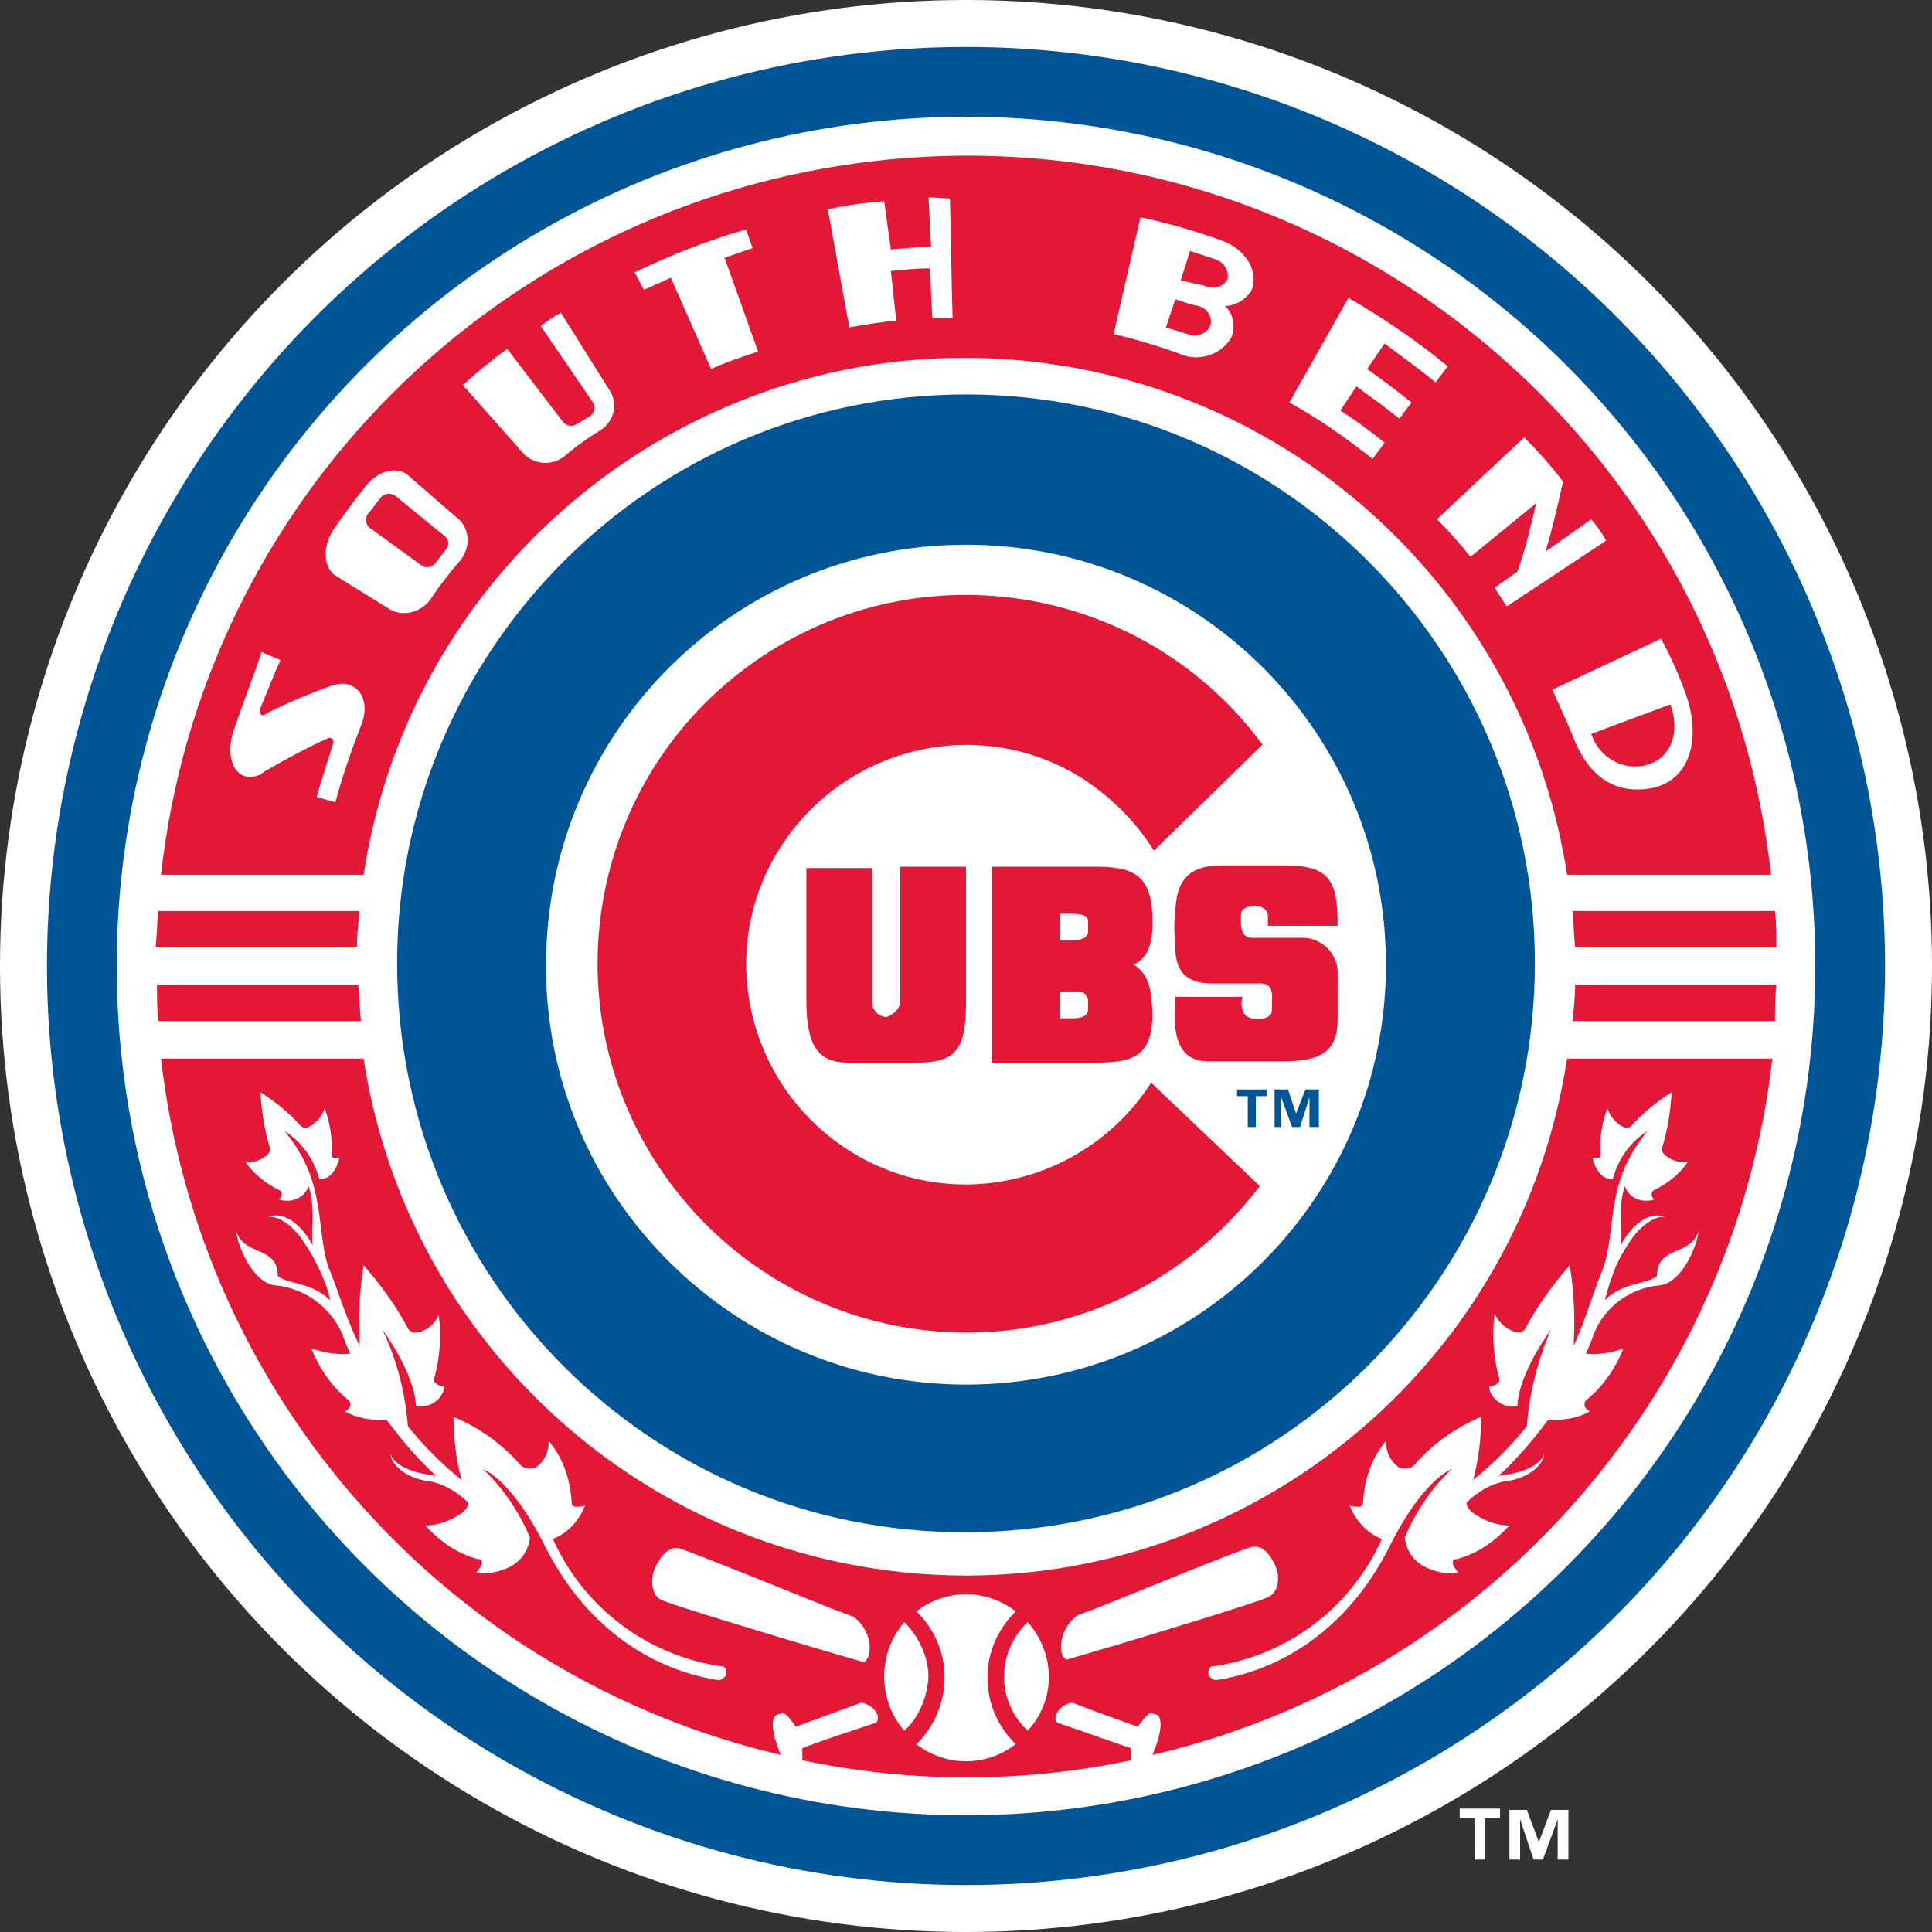 <svg enable-background="new 0 0 144 144" viewBox="0 0 144 144" xmlns="http://www.w3.org/2000/svg"><rect x="0" y="0" width="144" height="144" fill="#333333" stroke="none"/><circle cx="72" cy="72" fill="#fff" r="72"/><circle cx="72" cy="72" fill="#005596" r="68.5"/><circle cx="72" cy="72" fill="#fff" r="63.3"/><path d="m29.6 71.8c0-23.4 19-42.4 42.4-42.4s42.4 19 42.4 42.4-19 42.4-42.4 42.4c-23.4.1-42.4-18.9-42.4-42.4z" fill="#005596"/><path d="m72 103.2c17.3 0 31.3-14 31.3-31.3s-14-31.3-31.3-31.3-31.3 14-31.3 31.3c-.1 17.2 14 31.3 31.3 31.3z" fill="#fff"/><path d="m85.8 80.7c-4.9 7.6-15 9.9-22.6 5s-9.9-15-5-22.6 15-9.9 22.6-5c2.1 1.4 3.9 3.2 5.2 5.3l8.1-7.9c-9-12.2-26.2-14.8-38.4-5.8s-14.8 26.2-5.8 38.4 26.1 14.9 38.3 5.9c2.2-1.6 4.1-3.5 5.7-5.6z" fill="#e31837"/><path d="m67.1 74.6v-10h4.9v10.1c0 3.6-.8 4.5-3.7 4.5h-5.1c-2.4 0-3.1-1.5-3.1-4.7v-9.8h4.9v10c0 .6.5 1.1 1.1 1.1.5-.2 1-.6 1-1.2" fill="#e31837"/><path d="m84.5 71.9c1-.5 1.4-1.4 1.4-3.2 0-3.4-1.3-4.1-4.2-4.1h-7.8v14.6h7.8c2.8 0 4.2-.5 4.2-3.7-.1-1.4-.1-2.8-1.4-3.6zm-3.4 3.3c0 .8-1 .7-2.1.7v-2c1.7 0 1.8-.1 2.1.6zm0-5.8c0 .8-1.2.7-2.1.7v-2c1.5 0 2.1 0 2.1.6z" fill="#e31837"/><path d="m95.7 79.1c2.7 0 4-.7 4-3.1 0-.3 0-3 0-3.3.1-1.5-1.1-2.8-2.6-2.8-.1 0-.2 0-.3 0h-3.5c-1 0-.8-1.4-.8-1.8 0-.7 2-.9 2 .2v.7h5.2c0-3.4-.6-4.5-4-4.5-.8 0-3.7 0-4.6 0-2.2 0-3.4.8-3.5 3.4-.1.8-.1 1.6 0 2.4 0 .9-.1 3 2.7 3h3.7c1 0 .8 1.2.8 1.2v.8c0 .8-1.7.9-2.1.2-.2-.4-.2-.8-.1-1.2h-5c0 1-.6 4.8 2.4 4.8z" fill="#e31837"/><path d="m94.4 81.7h-.8v2.3h-.6v-2.3h-.8v-.5h2.2zm3.8 2.3h-.6v-2.2l-.7 2.2h-.6l-.8-2.2v2.2h-.5v-2.8h1l.6 1.8.7-1.8h1v2.8z" fill="#005596"/><g fill="#e31837"><path d="m117.2 67.9c.1.9.1 1.8.2 2.7h15c0-.9 0-1.8-.1-2.7z"/><path d="m27.1 65.2c3.8-24.8 27-41.8 51.7-38 19.6 3 35 18.4 38 38h15.2c-3.7-33.1-33.6-57-66.8-53.2-28 3.2-50.1 25.2-53.2 53.2z"/><path d="m132.4 73.4h-15c0 .9-.1 1.8-.2 2.7h15.1c0-.9 0-1.8.1-2.7z"/><path d="m116.8 78.9c-3.8 24.8-27 41.8-51.7 38-19.6-3-35-18.4-38-38h-15.1c2.9 25.3 21.4 46.1 46.2 51.9-.1-.2-.2-.5-.3-.8-.4-1.1-.4-2 0-2.2l.4-.1c.2-.1.7.5 1 1 1.4-.5 3-1.1 4.9-1.8 1 .2 1.5 1.1 1.1 1.5-2.1.7-4 1.3-5.5 1.9v.9c8.1 1.7 16.4 1.7 24.5 0 0-.3 0-.6 0-.9-1.5-.5-3.4-1.2-5.5-1.9-.4-.4.1-1.3 1.1-1.5 1.8.7 3.5 1.3 4.9 1.8.3-.4.7-1 1-1l.4.1c.4.1.4 1.1 0 2.2-.1.3-.2.5-.3.8 24.8-5.8 43.3-26.6 46.2-51.9z"/><path d="m11.8 76.1h15.1c-.1-.9-.1-1.8-.2-2.7h-15c0 .9 0 1.8.1 2.7z"/><path d="m11.6 70.6h15c0-.9.1-1.8.2-2.7h-15c-.1.9-.1 1.8-.2 2.7z"/></g><g fill="#fff"><path d="m17.4 54.5c-.6 1.8 0 3.4 1.2 3.4.4 0 .8-.1 1.1-.4 1.6-.9 3.2-1.8 4.8-2.5h.1c.2 0 .3.2.2.5-.4 1.3-.8 2.5-1.2 3.9l1.4.4c.5-1.9 1.2-3.9 1.9-5.7.6-1.4.2-2.8-1-3.1-.4-.1-.8 0-1.2.1-1.6.6-3.1 1.2-4.7 2l-.3.2h-.1c-.2 0-.3-.2-.2-.5.5-1.2 1-2.5 1.5-3.6l-1.4-.6c-.6 1.8-1.4 3.8-2.1 5.9z"/><path d="m55.6 17.1c-2.8.8-5.6 1.9-8.3 3.2l.7 1.3c.7-.3 1.3-.6 2-.9l3 6.8c1.1-.5 2.3-.9 3.5-1.3l-2.5-7c.7-.2 1.4-.5 2.1-.7z"/><path d="m107 28.5.9-1.2c-2.3-1.9-4.8-3.6-7.4-5.1l-4.4 7.8c2.2 1.2 4.3 2.7 6.2 4.2l.9-1.2c-1.1-.9-2.2-1.7-3.3-2.4l1.2-1.8c1.1.8 2.2 1.6 3.2 2.4l.9-1.2c-1.1-.9-2.2-1.7-3.3-2.5l1.3-1.9c1.3 1 2.6 1.9 3.8 2.9z"/><path d="m118.6 38.7-3.4 2.4c.5-1.7.9-3.4 1.3-5.2-.9-1.2-1.9-2.3-2.9-3.3l-6.5 6.1c.9.9 1.7 1.8 2.5 2.8l4.9-4c-.4 1.7-.8 3.4-1.4 5.1l-1.7 1.2c.3.5.6.9.9 1.4l7.4-4.9c-.3-.6-.7-1.1-1.1-1.6z"/><path d="m69.2 14.7c.1 1.2.1 2.5.2 3.7-1 0-2 .1-3 .2l-.5-3.6c-1.4.1-2.8.3-4.2.6l1.6 8.8c1.2-.2 2.3-.4 3.5-.5l-.4-3.7c1-.1 2-.2 2.9-.2.1 1.2.1 2.5.2 3.7h1.5c-.1-3-.1-5.9-.2-8.9z"/><path d="m91.3 22.8c.8 0 1.6-.5 2-1.2.5-1.4-.4-3-2.3-3.7-2-.7-4-1.3-6-1.7l-2 8.7c1.7.4 3.4.9 5 1.5 1.4.6 3.1 0 3.8-1.3.3-.9.1-1.7-.5-2.3zm-2.6-4.1c.6.2 1.2.4 1.8.6.7.2 1.1.8 1 1.5-.3.6-1.1.8-1.7.5l-1.8-.4zm-.2 6.2-1.6-.5.7-2.1c.6.2 1.1.4 1.7.5.7.2 1.1.8.9 1.5-.3.6-1.1.9-1.7.6z"/><path d="m27.2 36.3c-.8 1-1.6 2.1-2.3 3.1-.9 1.3-.8 2.9.1 3.5l4.2 2.6c1.1.5 2.4 0 3-1 .6-.9 1.3-1.8 2-2.6.8-.9.9-2.2.1-3.1l-3.8-3.3c-.8-.8-2.3-.5-3.3.8zm6 3.7c.3.3.3.7 0 1l-.7.9c-.2.3-.6.5-1 .3l-4-2.9c-.3-.3-.3-.8 0-1.1s.5-.7.8-1c.2-.4.7-.5 1.1-.3z"/><path d="m125.6 51.6c-.5-1.4-1.1-2.7-1.8-4l-8.1 3.8c.5 1.1 1 2.2 1.5 3.4 1.2 3.2 3.3 4.5 6.1 3.9 2.8-.7 3.5-3.9 2.3-7.1zm-2.8 5.4c-1.8.5-3.6-.5-4.2-2.3l5.9-2.2c.7 1.9.2 3.9-1.7 4.5z"/><path d="m44.2 30c.2.3.1.8-.2 1l-1 .6c-.3.2-.7.2-1-.1l-4.2-5.5c-1.1.8-2.2 1.7-3.3 2.7l4.6 5.2c.9.8 2.2.8 3.1 0 .8-.7 1.7-1.3 2.5-1.8 1-.6 1.4-1.9.8-2.9l-3.7-5.9c-.5.3-1 .6-1.5 1z"/><path d="m24.5 94.5c-1-2.9-.1-6.4-3.3-10.2 1.3.8 2.2 2.1 2.6 3.6 1 0 1.4-1.1 1.5-1.6-.1 0-.3 0-.4 0-.2 0-.2-.2-.2-.3.1-1.1-.1-2.3-.5-3.4-.2.6-.6 1.1-1.2 1.4-.2.1-.4.1-.6-.1-.9-1-1.9-1.8-3-2.5.1 1.4.3 2.8.7 4.1.1.2 0 .4-.2.6s-1.1.7-1.6.5c.6.9 1.5 1.6 2.5 2.1.1 0 .2.2.2.3 0 .2-.1.3-.2.4.9.3 1.9-.1 2.2-1 .5 1.6.2 3 .3 4.4-1.4-2.5-2.9-2.3-3.3-2.1.7-.1 1.8.6 2.6 1.8.6.9 1.1 1.8 1.5 2.8.2.5.4 1 .5 1.6-1.5-1.4-3-1.1-3.9-1.8 0-.6-.1-1.3-1.3-1.8s-1.5-.8-1.8-1.5c.1 1 1.2 3.8 2.9 4 2.2.2 4.1 1.6 5 3.6.2.6.3.8.6 1.5-1 .1-2-.1-2.9-.4.6 1.5 1.5 2.8 2.7 3.8.2.1.2.3.2.5-.1.2-.2.3-.4.4.9.5 2 .7 3.1.6 1.1 1.5 2.3 2.9 3.7 4.2l-.6-.1c-1.5-.2-2.7-.9-2.8-1.6 0 .8 1.1 1.9 2.9 2.1 1.1.2 2.1.8 2.9 1.6 0 .3-.2.5-.4.7-.8.6-1.8 1-2.8 1 1.1 1.2 2.4 2.1 3.9 2.5.2 0 .4.1.3.4-.1.2-.2.4-.4.6.9.2 3.7-.1 4-2.6-.8-1.9-2-3.7-3.5-5.1 0 0 2.1.7 4.6 5.7 3.3 6.6 8.5 9.3 12.8 10 .3.1.5-.1.7-.3.1-.3 0-.6-.2-.7 0 0 0 0-.1 0-5.6-.8-10.3-4.4-12.6-9.5 1.1-.4 2-1.4 2.4-2.5-.2.1-.5.1-.7.1-.3 0-.3-.3-.3-.4-.1-1.6-.6-3.2-1.7-4.5 0 .8-.3 1.5-1 2-.4.1-.8.1-1.1-.2-1.4-1.6-3.1-2.8-5-3.6 0 1.6.2 3.2.6 4.7-1.5-1.2-2.8-2.5-4-4-.2-2.5-.8-4.9-1.9-7.2 0 0 2.4 3.2 2.5 5.7.9.2 1.9-.4 2.1-1.3 0-.1 0-.1 0-.2-.2 0-.4 0-.6-.2-.2-.1-.2-.3-.1-.5.4-1.5.5-3.1.3-4.6-.3.7-.9 1.2-1.6 1.3-.3.1-.6-.1-.7-.3-.9-1.7-2-3.2-3.3-4.7-.3 1.9-.4 3.8-.3 5.7v.3c-1-2-1.7-4.4-2.3-5.8z"/><path d="m119.5 94.5c1-2.9.1-6.4 3.3-10.2-1.3.8-2.2 2.1-2.6 3.6-1 0-1.4-1.1-1.5-1.6h.4c.2 0 .2-.2.2-.3-.1-1.1.1-2.3.5-3.4.2.6.6 1.1 1.2 1.4.2.1.4.1.6-.1.9-1 1.9-1.8 3-2.5-.1 1.4-.3 2.8-.7 4.1-.1.2 0 .4.2.6.5.4 1.1.6 1.7.5-.6.9-1.5 1.6-2.5 2.1-.1 0-.2.2-.2.3 0 .2.1.3.2.4-.9.3-1.9-.1-2.2-1-.5 1.6-.2 3-.3 4.4 1.4-2.5 2.9-2.3 3.3-2.1-.7-.1-1.8.6-2.6 1.8-.6.9-1.1 1.8-1.4 2.8-.2.5-.3 1-.5 1.6 1.5-1.4 3-1.1 3.9-1.8 0-.6.1-1.3 1.3-1.8s1.5-.8 1.8-1.5c-.1 1-1.2 3.8-2.9 4-2.2.2-4.1 1.6-4.9 3.6-.2.6-.3.8-.6 1.5 1 .1 2-.1 2.8-.4-.6 1.5-1.5 2.8-2.7 3.8-.2.1-.2.3-.2.5.1.2.2.3.4.4-.9.5-2 .7-3.1.6-1.1 1.5-2.3 2.9-3.7 4.2l.6-.1c1.5-.2 2.7-.9 2.8-1.6 0 .8-1.1 1.9-2.9 2.1-1.1.2-2.1.8-2.9 1.6 0 .3.2.5.4.7.8.6 1.8 1 2.8 1-1.1 1.2-2.4 2.1-3.9 2.5-.2 0-.4.1-.3.4.1.2.2.4.4.6-.9.2-3.7-.1-4-2.6.8-1.9 2-3.7 3.5-5.1 0 0-2.1.7-4.6 5.7-3.3 6.6-8.5 9.3-12.8 10-.3.1-.5-.1-.7-.3-.1-.3 0-.6.2-.7h.1c5.6-.8 10.3-4.4 12.6-9.5-1.1-.4-2-1.4-2.4-2.5.2.1.5.1.7.1.3 0 .3-.3.3-.4.1-1.6.6-3.2 1.7-4.5 0 .8.3 1.5 1 2 .4.1.8.1 1.1-.2 1.4-1.6 3.1-2.8 5-3.6 0 1.6-.2 3.2-.6 4.7 1.5-1.2 2.8-2.5 4-4 .2-2.5.8-4.9 1.8-7.2 0 0-2.4 3.2-2.5 5.7-.9.2-1.9-.4-2.1-1.3 0-.1 0-.1 0-.2.2 0 .4 0 .6-.2.2-.1.2-.3.1-.5-.4-1.5-.5-3.2-.3-4.7.3.7.9 1.2 1.6 1.4.3.1.6-.1.7-.3.9-1.7 2-3.2 3.3-4.7.3 1.9.4 3.8.3 5.7v.3c.9-2 1.6-4.4 2.2-5.8z"/><path d="m63.6 120.5-1.6-.6c-2-.8-10.6-4.3-11.4-4.5s-1.5.8-1.8 1.5-.3 1.9.4 2.3 9.8 3.1 11.8 3.7l3.4 1c.7-.5.6-2.4-.8-3.4z"/><path d="m95.1 116.8c-.3-.7-.9-1.7-1.8-1.5s-9.4 3.7-11.4 4.5l-1.6.6c-1.4 1-1.5 3-.8 3.3l3.4-1c2-.6 11-3.3 11.7-3.7s.8-1.4.5-2.2z"/><path d="m76.6 120.9c-2.2 2.1-2.4 5.5-.3 7.8.1.1.2.2.3.3 2.1-2.3 2.1-5.7 0-8.1z"/><path d="m69.2 125c0-1.5-.7-3-1.8-4.1-2 2.3-2 5.8 0 8.1 1.1-1 1.7-2.5 1.8-4z"/><path d="m73.6 125c0-1.9.8-3.6 2.1-4.9-2.2-1.7-5.2-1.7-7.4 0 2.7 2.6 2.8 6.8.3 9.6-.1.1-.2.2-.3.3 2.2 1.7 5.2 1.7 7.4 0-1.4-1.4-2.1-3.1-2.1-5z"/><path d="m111.8 135.5h-1.1v3.1h-.8v-3.1h-1.1v-.7h3zm5.1 3.1h-.8v-3l-1.1 3h-.7l-1-3v3h-.8v-3.7h1.3l.9 2.4.9-2.4h1.3z"/></g></svg>
